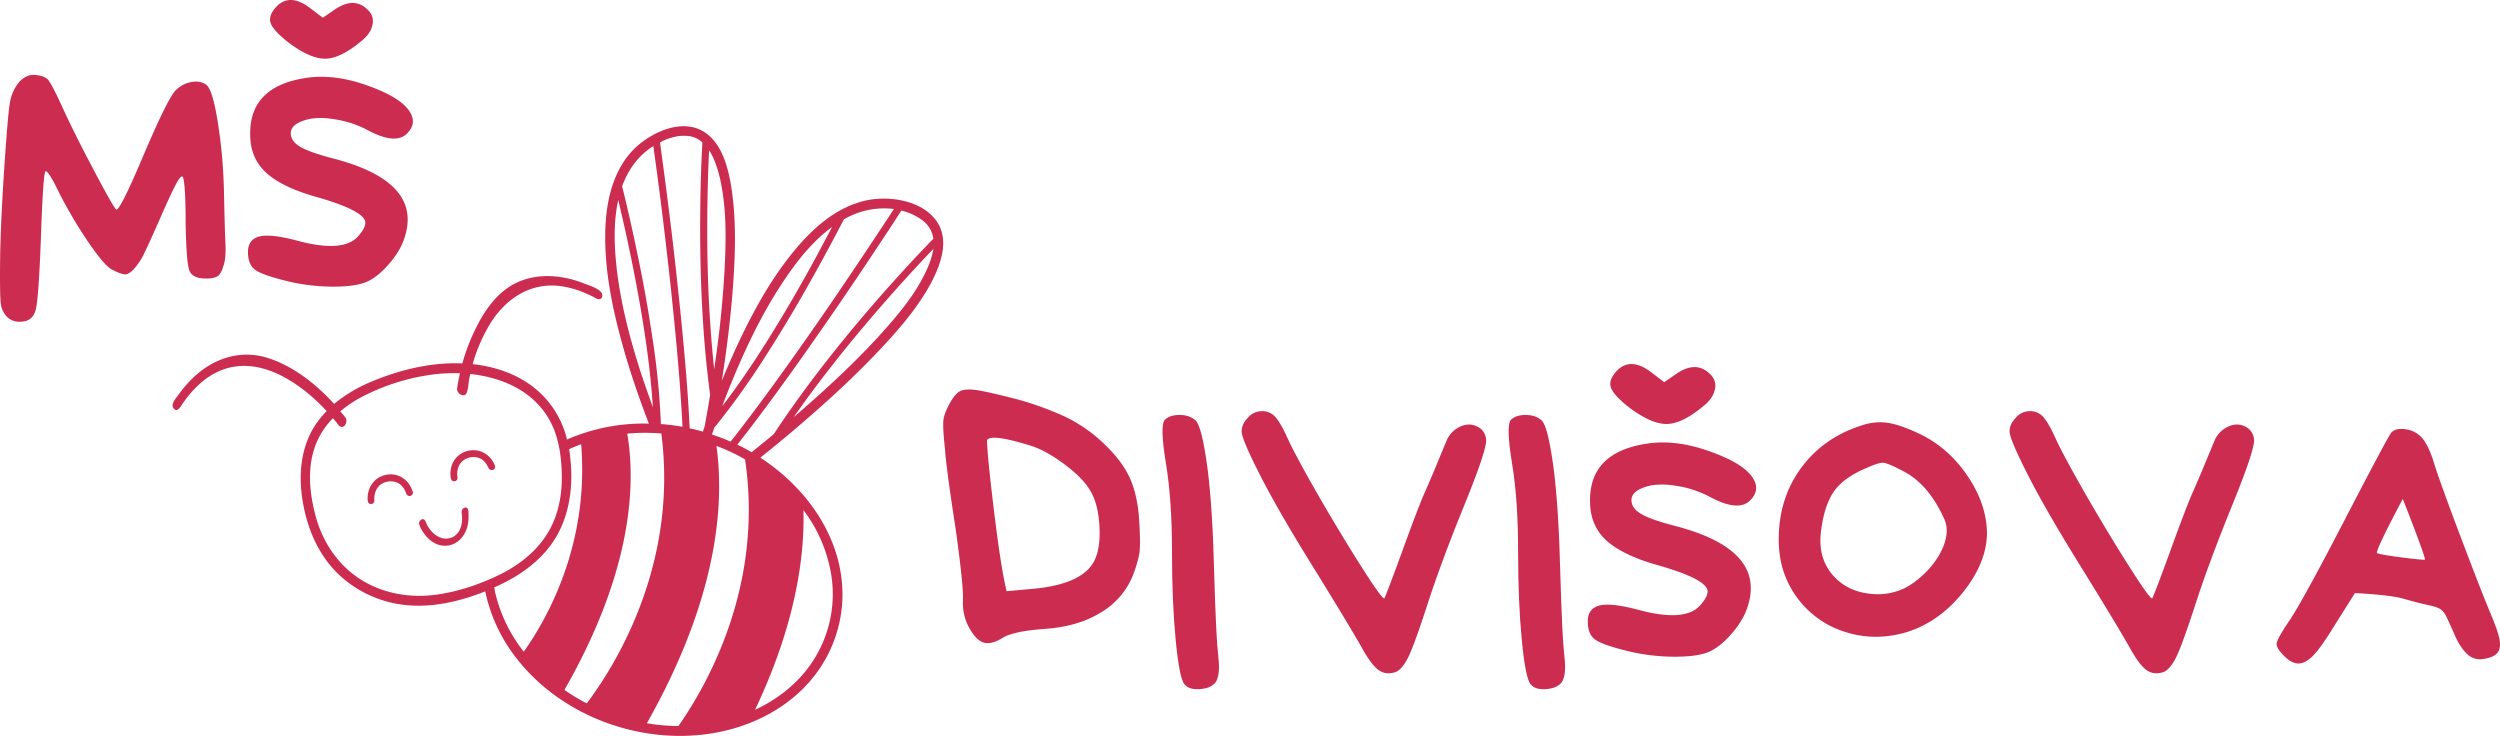 <svg xmlns="http://www.w3.org/2000/svg" width="1731.99" height="509.817" viewBox="0 0 1731.99 509.817">
    <g id="Group_33" data-name="Group 33" transform="translate(283.79 -1541.885)">
        <path id="Path_1" data-name="Path 1" d="M514.73,383.52c-1.187,1.387-.5,3.168-.395,4.855.2,3.863-.4,8.121-2.68,11.391a10.582,10.582,0,0,1-11.4,3.867c-4.562-1.289-8.031-5.152-10.215-9.117-.7-1.289-1.191-4.16-3.074-3.961a3.111,3.111,0,0,0-2.379,3.566c0,.1.1.1.1.2v.1c2.777,7.23,9.223,14.363,17.453,14.563,8.527.2,14.676-6.738,16.164-14.664a25.277,25.277,0,0,0,.5-6.141c0-1.387.2-4.16-.891-5.25C516.914,382.031,515.523,382.625,514.73,383.52Zm0,0" transform="translate(-478 1511)" fill="#cc2c4f"/>
        <path id="Path_2" data-name="Path 2" d="M462.867,359.641c-8.625,1.09-14.078,8.223-13.98,16.746,0,1.684.3,3.664,2.379,3.664a2.351,2.351,0,0,0,2.281-2.676,14.129,14.129,0,0,1,.3-4.062c.895-3.961,3.176-7.035,7.238-8.32a11.314,11.314,0,0,1,10.613,1.684,22.6,22.6,0,0,1,2.082,2.277,20.274,20.274,0,0,1,1.785,3.566,2.471,2.471,0,0,0,2.578,1.984,2.26,2.26,0,0,0,2.082-2.676C477.941,363.8,471,358.652,462.867,359.641Zm0,0" transform="translate(-478 1511)" fill="#cc2c4f"/>
        <path id="Path_3" data-name="Path 3" d="M537.141,353.6h0c-2.875-7.727-10.512-12.285-18.641-10.4-8.43,1.98-13.09,9.609-12.1,18.031.2,1.586.691,3.27,2.676,3.07a2.3,2.3,0,0,0,2.082-2.676v-.1a18.362,18.362,0,0,1-.1-4.062c.594-4.062,2.578-7.332,6.445-8.918a11.4,11.4,0,0,1,10.711.7,14.385,14.385,0,0,1,2.18,2.082,23.7,23.7,0,0,1,2.082,3.367,2.476,2.476,0,0,0,2.875,1.785,2.162,2.162,0,0,0,1.785-2.875Zm0,0" transform="translate(-478 1511)" fill="#cc2c4f"/>
        <path id="Path_4" data-name="Path 4" d="M843.258,184.375c-9.816-14.465-32.324-18.031-48.289-14.762-21.422,4.359-38.676,20.211-51.965,36.758-16.262,20.113-28.656,43.395-39.465,66.875q-4.764,10.553-9.223,21.4c3.371-21.8,6.148-43.7,7.734-65.789,1.586-21.992,2.281-44.484-.891-66.379-2.086-13.969-6.148-31.7-18.844-40.027-14.18-9.215-33.219-1.387-45.02,8.223-17.352,14.27-23,37.352-23.7,58.949-.895,26.754,4.563,53.7,11.7,79.461,5.156,18.727,11.5,37.152,18.445,55.285a133.225,133.225,0,0,0-56.723,11,64.931,64.931,0,0,0-26.477-38.641c-11.4-7.824-25.086-12.086-38.871-13.57a112.87,112.87,0,0,1,11.3-26.652c10.512-17.836,27.867-30.121,49.285-27.445a65.345,65.345,0,0,1,14.973,3.863c2.68,1.09,5.355,2.281,7.934,3.566,1.289.7,3.172,2.082,4.762,1.586,2.18-.793,1.883-3.566.594-4.953-2.578-2.875-8.332-4.559-11.9-5.945-17.652-6.934-38.082-7.629-53.848,3.965-9.918,7.332-16.66,18.23-21.914,29.227a136.955,136.955,0,0,0-8.332,22.293c-2.18-.1-4.363-.1-6.543-.1-19.336.3-38.574,5.254-56.324,12.684a101.156,101.156,0,0,0-25.98,15.457c-12.7-13.973-28.758-26.555-46.508-32-18.844-5.746-37.586.7-51.367,14.07a86.335,86.335,0,0,0-10.016,11.691c-1.586,2.18-5.754,6.539-3.172,9.512,2.379,2.773,4.559-1.09,5.75-2.875a76.568,76.568,0,0,1,11.2-13.375c7.043-6.637,15.77-11.492,25.387-12.879,10.512-1.586,21.121.988,30.641,5.547,12.5,6.043,23.5,15.16,32.926,25.266a67.357,67.357,0,0,0-7.141,8.617c-10.117,14.664-12.3,32.8-10.016,50.133,2.676,19.816,10.016,38.938,24.293,53.3a79.368,79.368,0,0,0,50.477,22.59c17.75,1.285,35.7-3.172,52.258-9.711a112.427,112.427,0,0,0,22.512,47.457c31.73,39.93,86.766,59.445,136.746,50.531,23.105-4.164,45.516-14.664,61.977-31.707a92.256,92.256,0,0,0,26.18-60.633c1.488-40.621-23.6-76.687-56.82-98.285,7.039-5.645,14.082-11.395,21.023-17.238,19.434-16.445,38.473-33.488,56.223-51.816,15.273-15.754,30.543-32.6,41.055-52.016C845.938,214.1,852.086,197.453,843.258,184.375ZM700.664,296.629c9.715-23.68,20.723-47.062,34.8-68.562,9.52-14.562,20.824-29.422,35.2-39.926-4.66,8.816-9.32,17.637-14.082,26.355-9.617,17.438-19.633,34.676-30.242,51.617-9.918,15.852-20.43,31.406-31.734,46.168C696.5,307.031,698.582,301.781,700.664,296.629Zm25.086-20.8c11.105-17.34,21.52-34.977,31.535-52.906,7.438-13.277,14.578-26.652,21.617-40.129.895-.492,1.883-.988,2.777-1.484a55.22,55.22,0,0,1,31.832-5.648c-2.281,3.469-4.465,6.938-6.746,10.3Q791,209.891,774.938,233.516q-20.678,30.469-42.246,60.34c-10.512,14.465-21.219,28.93-32.328,43-4.164-1.883-8.527-3.469-12.891-4.957.5-1.582,1.094-3.168,1.586-4.754a6.293,6.293,0,0,1,.8-.891A541.916,541.916,0,0,0,725.75,275.824ZM685.293,138.9c.1-1.285.1-2.574.2-3.863,3.566,5.352,5.949,12.781,7.535,19.52,4.461,19.914,4.262,40.719,3.273,61.031a712.684,712.684,0,0,1-7.34,71.035c-1.488-14.168-2.578-28.336-3.371-42.6-1.09-20.012-1.488-40.027-1.387-60.039C684.3,168.918,684.6,153.859,685.293,138.9Zm-31.437-10.6a41.2,41.2,0,0,1,10.813-3.168,30.36,30.36,0,0,1,8.031.2,17.79,17.79,0,0,1,8.129,4.258c-.1,1.883-.2,3.668-.3,5.551-.691,14.168-1.09,28.336-1.187,42.6-.2,19.816.1,39.531.992,59.348.988,21.992,2.773,43.988,5.652,65.883.1.5.1.895.2,1.387-1.187,7.434-2.477,14.863-3.867,22.2a33.967,33.967,0,0,0-1.09,3.367c-3.074-.891-6.148-1.684-9.223-2.277q-1.043-22-2.973-43.992c-2.086-24.668-4.664-49.34-7.437-74.008q-3.422-30.023-7.437-60.039-1.342-9.961-2.68-19.914A13.86,13.86,0,0,1,653.855,128.3Zm-22.211,18.727a50.778,50.778,0,0,1,15.172-14.961c.594,4.063,1.09,8.027,1.688,12.09,2.578,18.922,4.957,37.746,7.137,56.77q4.318,36.557,7.637,73.215c1.586,17.438,2.875,34.977,3.77,52.414a149.439,149.439,0,0,0-14.973-1.883,522.565,522.565,0,0,0-5.852-59.547q-4.465-30.463-10.91-60.633Q630.7,182.047,625.2,159.9A65.4,65.4,0,0,1,631.645,147.023Zm6.844,142.969c-8.23-25.363-15.074-51.621-17.555-78.27-1.289-13.574-1.484-28.437,1.59-42.309,2.277,9.711,4.559,19.52,6.641,29.328,4.168,19.52,7.934,39.133,11.008,58.75,2.875,18.43,5.156,36.957,6.348,55.582C643.742,305.348,641.066,297.719,638.488,289.992ZM494.008,443.164c-18.348,1.98-36.988-1.785-52.262-12.387-14.578-10.105-24.492-25.66-28.953-42.7-4.465-16.742-6.051-35.469,1.188-51.617a53.816,53.816,0,0,1,10.91-15.852c.691.891,1.484,1.684,2.18,2.574.992,1.289,2.082,3.469,3.867,3.469,2.875,0,3.867-4.16,2.875-6.141-.1-.1-.1-.2-.2-.2l-.1-.1c-1.09-1.484-2.281-2.871-3.57-4.359a85.542,85.542,0,0,1,14.578-9.8,147.914,147.914,0,0,1,49.184-15.656,111.691,111.691,0,0,1,19.141-.891c-.793,3.566-1.488,7.133-1.984,10.7,0,.1-.1.2,0,.3.1,2.18,2.281,4.559,4.762,4.16a2.382,2.382,0,0,0,1.883-1.582c1.191-2.777,1.191-6.836,1.785-9.809.2-1.09.5-2.18.793-3.27,25.484,2.672,49.68,14.859,58.8,40.719a77.456,77.456,0,0,1,3.273,13.375c2.477,17.535,1.883,36.164-6.348,52.215-6.941,13.57-18.645,23.676-31.93,30.91C528.715,435.137,510.961,441.281,494.008,443.164Zm63.066,39.23a104.934,104.934,0,0,1-19.832-41.113c-.2-1.09-.4-2.281-.6-3.469,15.074-6.539,28.957-15.754,38.875-28.93,10.809-14.465,14.875-32.6,14.477-50.531a126.566,126.566,0,0,0-1.488-16.246c2.68-1.289,5.453-2.379,8.332-3.469C602.492,407.793,573.438,459.313,557.074,482.395Zm28.16,26.453c47.6-83.023,49.387-143.262,43.535-177.543a134.159,134.159,0,0,1,23.6-.1c12,92.238-33.418,162.879-51.664,186.957A136.777,136.777,0,0,1,585.234,508.848Zm79.035,24.969a124.955,124.955,0,0,1-21.914-1.883C692.332,443.656,696,378.566,690.547,339.824a133.7,133.7,0,0,1,19.832,9.316C723.273,435.93,684.895,504.293,664.27,533.816Zm86.57-149.5a100.912,100.912,0,0,1,19.535,46.664,84.908,84.908,0,0,1-14.18,59.645c-9.621,14.066-23.5,24.867-38.875,32C744.891,464.363,751.73,417.9,750.84,384.313Zm86.273-168.531c-7.738,18.332-21.52,34.281-34.809,48.848-16.758,18.227-35,35.07-53.648,51.32-1.484,1.289-3.074,2.574-4.559,3.961q12.193-17.531,25.383-34.277c12.3-15.855,25.188-31.211,38.379-46.27q14.871-16.945,30.344-33.289c.891-.891,1.785-1.883,2.676-2.773A56.416,56.416,0,0,1,837.113,215.781Zm-.1-15.555c-9.816,10.207-19.434,20.707-28.855,31.309-13.09,14.762-25.883,29.922-38.18,45.477-13.684,17.34-26.773,35.074-38.969,53.5-.2.4-.5.7-.7,1.09-5.059,4.262-10.215,8.422-15.371,12.582-3.273-1.879-6.543-3.664-9.914-5.25,8.824-11.2,17.453-22.687,25.879-34.18,14.676-20.016,28.859-40.324,42.938-60.734q17.109-24.967,33.719-50.23c3.766-5.648,7.434-11.3,11.105-17.043a40.833,40.833,0,0,1,13.883,6.242,19.277,19.277,0,0,1,8.328,13.375A48.105,48.105,0,0,0,837.012,200.227Zm0,0" transform="translate(-478 1511)" fill="#cc2c4f"/>
        <g id="Group_32" data-name="Group 32" transform="translate(-46.373 -26.794)">
            <g id="Group_3" data-name="Group 3" transform="translate(-237.417 1620.558)">
                <g id="Group_2" data-name="Group 2" transform="translate(0 0)">
                    <g id="Group_1" data-name="Group 1" transform="translate(0)">
                        <path id="Path_5" data-name="Path 5" d="M148.869,29.879q-9.7,0-11.76-5.61-2.036-5.63-2.556-32.224,0-26.572-1.777-32.185-1.018-2.553-4.612,4.093-3.579,6.634-10.981,23.5t-11,24.278a46.272,46.272,0,0,1-7.407,11.5q-3.833,4.1-6.768,3.714T83.441,23.61Q77.826,20.675,65.552,2.287A308.56,308.56,0,0,1,44.089-35.289q-4.852-9.2-6.509-9.2T34.386-1.048Q32.843,42.4,30.792,51.082T20.07,59.768a11.662,11.662,0,0,1-9.2-3.314,15.618,15.618,0,0,1-4.353-9.2q-.764-5.615-.5-29.769T8.83-45.511q2.553-38.851,4.073-46.9a30.071,30.071,0,0,1,6.149-13.676q5.106-5.608,11.241-5.091t8.685,3.055q2.553,2.561,10.482,19.946T71.182-44.732Q84.974-18.677,86.516-17.919q2.553.779,18.388-36.537T126.886-99.7a20.568,20.568,0,0,1,10.742-6.389q6.386-1.535,10.981,1.537,4.612,3.077,8.306,26.594A356.616,356.616,0,0,1,161.128-29.4q.517,25.037,1.018,35.259t-1.517,15.573q-1.542,5.376-4.093,6.908T148.869,29.879Zm0,0" transform="translate(-5.947 111.222)" fill="#cc2c4f"/>
                    </g>
                </g>
            </g>
            <g id="Group_6" data-name="Group 6" transform="translate(-65.618 1568.679)">
                <g id="Group_5" data-name="Group 5" transform="translate(0 0)">
                    <g id="Group_4" data-name="Group 4" transform="translate(0 0)">
                        <path id="Path_6" data-name="Path 6" d="M89.317,42.935q-7.667,3.833-24.278,3.833a135.641,135.641,0,0,1-32.983-4.093Q15.7,38.6,10.852,35.028,6,31.434,6,22.749t7.926-10.722q7.921-2.051,26.834,3.055,30.922,8.191,41.149-2.815,5.87-6.386,5.351-10.462-1.52-8.183-35.519-17.65-23.5-6.888-33.981-17.111T7.537-59.529q0-31.94,37.316-38.094,19.407-3.309,41.888,4.353Q109.24-85.6,116.649-76.4q7.427,9.209-.5,17.13T89.057-61.585a70.837,70.837,0,0,0-23.52-7.667q-12.518-2.036-21.2,1.038-8.685,3.055-8.685,8.685T42.3-50.085q6.387,3.833,23.24,8.186,60.571,15.835,49.335,53.408-2.561,9.209-10.222,18.408T89.317,42.935ZM85.224-123.938q-15.079,12.78-25.816,12.778T33.353-122.92q-10.227-8.161-11.76-13.277t4.333-11.261q9.464-9.441,23.519,1.537l8.425,6.389,7.427-5.111q13.537-9.7,23-1.018,5.106,4.357,4.073,10.482T85.224-123.938Zm0,0" transform="translate(-6 151.822)" fill="#cc2c4f"/>
                    </g>
                </g>
            </g>
        </g>
        <g id="Group_31" data-name="Group 31" transform="translate(10 -16.718)">
            <g id="Group_9" data-name="Group 9" transform="translate(359.645 1828.435)">
                <g id="Group_8" data-name="Group 8" transform="translate(0 0)">
                    <g id="Group_7" data-name="Group 7" transform="translate(0)">
                        <path id="Path_7" data-name="Path 7" d="M36.3-101.639Q36.808-89.1,41.5-51q4.709,38.084,8.358,52.43L67.085-.142q37.06-3.119,44.358-21.384,3.646-8.867,2.609-23.483t-6.258-23.218q-4.954-8.623-17.878-18.265-12.9-9.662-23.871-13.046-27.137-8.355-29.742-3.669ZM7.071-97.725q-1.575-14.616-1.04-19.3t4.444-11.742q3.914-7.048,7.563-8.6t10.947-.53q7.316,1.04,27.662,6.258A214.336,214.336,0,0,1,91.1-119.108a103.082,103.082,0,0,1,26.6,18.775q12.537,12.009,17.755,23.891,5.213,11.864,6.258,29.212t0,23.1a94.256,94.256,0,0,1-4.689,15.391,53.1,53.1,0,0,1-22.974,25.563q-15.4,9.135-37.447,10.7T46.985,33.8q-7.568,4.694-12.9,3.262T23.909,26.746A34.79,34.79,0,0,1,19.588,7.971q.527-9.922-5.2-50.636Q8.106-83.1,7.071-97.725Zm0,0" transform="translate(-5.896 138.317)" fill="#cc2c4f"/>
                    </g>
                </g>
            </g>
            <g id="Group_12" data-name="Group 12" transform="translate(511.593 1846.074)">
                <g id="Group_11" data-name="Group 11" transform="translate(0 0)">
                    <g id="Group_10" data-name="Group 10" transform="translate(0)">
                        <path id="Path_8" data-name="Path 8" d="M7.315-121.148q3.379-3.646,10.437-3.649t11.212,3.914q4.174,3.914,8.093,32.351Q40.7-60.1,41.765-15.208q1.3,44.872,2.854,57.914T42.54,60.726q-3.386,3.914-10.7,4.424-7.3.527-10.437-3.119-3.654-3.669-6.258-30.272Q12.528,5.142,12.533-30.333T8.354-91.141Q4.173-116.7,7.315-121.148Zm0,0" transform="translate(-5.967 124.797)" fill="#cc2c4f"/>
                    </g>
                </g>
            </g>
            <g id="Group_15" data-name="Group 15" transform="translate(566.43 1843.465)">
                <g id="Group_14" data-name="Group 14" transform="translate(0 0)">
                    <g id="Group_13" data-name="Group 13">
                        <path id="Path_9" data-name="Path 9" d="M19.046-81.909Q6-107.487,6-112.711t4.444-9.662a12.381,12.381,0,0,1,9.642-4.424,11.92,11.92,0,0,1,9.4,4.179q3.646,4.159,8.6,15.126t20.63,38.364Q74.371-41.99,88.967-19.022,103.583,3.934,104.887,2.872q2.874-6.521,13.311-35.225t14.616-38.079q4.174-9.395,9.132-21.4t5.728-13.821a18.794,18.794,0,0,1,9.132-10.172q6.276-3.134,12.007-.53a10.762,10.762,0,0,1,6.523,9.132q.795,6.528-15.126,45.662T134.894,6.541q-9.4,28.949-13.576,37.3-4.159,8.355-8.867,10.172-6.773,2.095-11.742-1.57-4.954-3.654-11.477-15.391T57.655-15.393Q32.093-56.344,19.046-81.909Zm0,0" transform="translate(-6 126.797)" fill="#cc2c4f"/>
                    </g>
                </g>
            </g>
            <g id="Group_18" data-name="Group 18" transform="translate(751.379 1846.074)">
                <g id="Group_17" data-name="Group 17" transform="translate(0 0)">
                    <g id="Group_16" data-name="Group 16" transform="translate(0)">
                        <path id="Path_10" data-name="Path 10" d="M7.315-121.148q3.379-3.646,10.437-3.649t11.212,3.914q4.174,3.914,8.093,32.351Q40.7-60.1,41.765-15.208q1.3,44.872,2.854,57.914T42.54,60.726q-3.386,3.914-10.7,4.424-7.3.527-10.437-3.119-3.654-3.669-6.258-30.272Q12.528,5.142,12.533-30.333T8.354-91.141Q4.173-116.7,7.315-121.148Zm0,0" transform="translate(-5.967 124.797)" fill="#cc2c4f"/>
                    </g>
                </g>
            </g>
            <g id="Group_21" data-name="Group 21" transform="translate(806.216 1810.816)">
                <g id="Group_20" data-name="Group 20" transform="translate(0 0)">
                    <g id="Group_19" data-name="Group 19" transform="translate(0 0)">
                        <path id="Path_11" data-name="Path 11" d="M91.066,47.025q-7.828,3.914-24.788,3.914A138.49,138.49,0,0,1,32.6,46.76q-16.7-4.159-21.649-7.807Q6,35.283,6,26.416t8.093-10.947q8.088-2.095,27.4,3.119Q73.061,26.951,83.5,15.714,89.5,9.193,88.967,5.032,87.415-3.323,52.7-12.988q-24-7.033-34.7-17.47T7.57-57.59q0-32.611,38.1-38.894,19.814-3.379,42.768,4.444,22.971,7.828,30.537,17.225,7.583,9.4-.51,17.49-8.1,8.072-27.662-2.365a72.325,72.325,0,0,0-24.013-7.828Q54.007-69.6,45.139-66.458q-8.867,3.119-8.867,8.867,0,5.733,6.788,9.642,6.521,3.914,23.728,8.358,61.843,16.168,50.371,54.53-2.614,9.4-10.437,18.795T91.066,47.025ZM86.887-123.352Q71.492-110.3,60.53-110.306q-10.947,0-26.6-12.007-10.442-8.332-12.007-13.556t4.424-11.5q9.662-9.64,24.013,1.57l8.6,6.523,7.583-5.219q13.821-9.907,23.483-1.04,5.213,4.449,4.159,10.7Q93.146-128.568,86.887-123.352Zm0,0" transform="translate(-6 151.822)" fill="#cc2c4f"/>
                    </g>
                </g>
            </g>
            <g id="Group_24" data-name="Group 24" transform="translate(938.502 1851.15)">
                <g id="Group_23" data-name="Group 23" transform="translate(0 0)">
                    <g id="Group_22" data-name="Group 22" transform="translate(0 0)">
                        <path id="Path_12" data-name="Path 12" d="M92.106-87.108Q81.664-92.589,78.53-92.836q-3.119-.26-11.212,3.384Q50.883-82.664,44.1-72.757T35.212-44.585q-2.079,18.27,8.867,30.272Q55.041-2.3,73.841-1.777a42.532,42.532,0,0,0,19.3-4.179Q101.5-10.13,109.841-19,118.2-28.4,121.073-37.8t-.53-16.43Q109.6-78.238,92.106-87.108ZM6-39.611q0-28.7,15.656-49.841t42.523-29.5a38.372,38.372,0,0,1,17.49-1.549q8.355,1.307,20.609,7.033,20.609,9.4,34.186,29.232t13.821,40.179q-.245,20.349-16.43,40.709T95.245,24.316q-22.444,6.773-43.318,0A65.086,65.086,0,0,1,18.516.3Q5.995-16.92,6-39.611Zm0,0" transform="translate(-6 120.906)" fill="#cc2c4f"/>
                    </g>
                </g>
            </g>
            <g id="Group_27" data-name="Group 27" transform="translate(1098.446 1843.465)">
                <g id="Group_26" data-name="Group 26" transform="translate(0 0)">
                    <g id="Group_25" data-name="Group 25">
                        <path id="Path_13" data-name="Path 13" d="M19.046-81.909Q6-107.487,6-112.711t4.444-9.662a12.381,12.381,0,0,1,9.642-4.424,11.92,11.92,0,0,1,9.4,4.179q3.646,4.159,8.6,15.126t20.63,38.364Q74.371-41.99,88.967-19.022,103.583,3.934,104.887,2.872q2.874-6.521,13.311-35.225t14.616-38.079q4.174-9.395,9.132-21.4t5.728-13.821a18.794,18.794,0,0,1,9.132-10.172q6.276-3.134,12.007-.53a10.762,10.762,0,0,1,6.523,9.132q.795,6.528-15.126,45.662T134.894,6.541q-9.4,28.949-13.576,37.3-4.159,8.355-8.867,10.172-6.773,2.095-11.742-1.57-4.954-3.654-11.477-15.391T57.655-15.393Q32.093-56.344,19.046-81.909Zm0,0" transform="translate(-6 126.797)" fill="#cc2c4f"/>
                    </g>
                </g>
            </g>
            <g id="Group_30" data-name="Group 30" transform="translate(1283.438 1855.763)">
                <g id="Group_29" data-name="Group 29" transform="translate(0 0)">
                    <g id="Group_28" data-name="Group 28" transform="translate(0 0)">
                        <path id="Path_14" data-name="Path 14" d="M108.8-26.867q-.512-4.174-15.391-42.013-17.49,32.886-18,37.325.5,1.04,16.7,3.139Q108.289-26.337,108.8-26.867Zm-97.583,66.8Q6,34.713,6,31.6q0-3.134,8.867-16.186T52.437-52.96q28.7-55.322,32.616-61.318,2.874-3.914,10.172-2.874a18.177,18.177,0,0,1,11.742,6.258q4.441,5.221,8.093,17.225,3.669,12.009,18.265,50.636Q147.94-4.421,153.668,9.153q5.749,13.561,6.788,19.57,1.055,5.993-1.549,9.112-2.614,3.134-9.662,4.179A13.007,13.007,0,0,1,137.5,38.1q-4.954-4.954-8.6-13.821-3.914-8.867-5.484-12.007a13.028,13.028,0,0,0-4.179-4.954A23.177,23.177,0,0,0,114.529,5.5q-2.079-.527-6.768-1.57T93.941.265Q84.806-2.342,60.265-3.649L46.444,18.265q-9.907,16.191-15.126,21.4-5.489,5.481-10.192,5.484T11.219,39.934Zm0,0" transform="translate(-6 117.37)" fill="#cc2c4f"/>
                    </g>
                </g>
            </g>
        </g>
    </g>
</svg>


